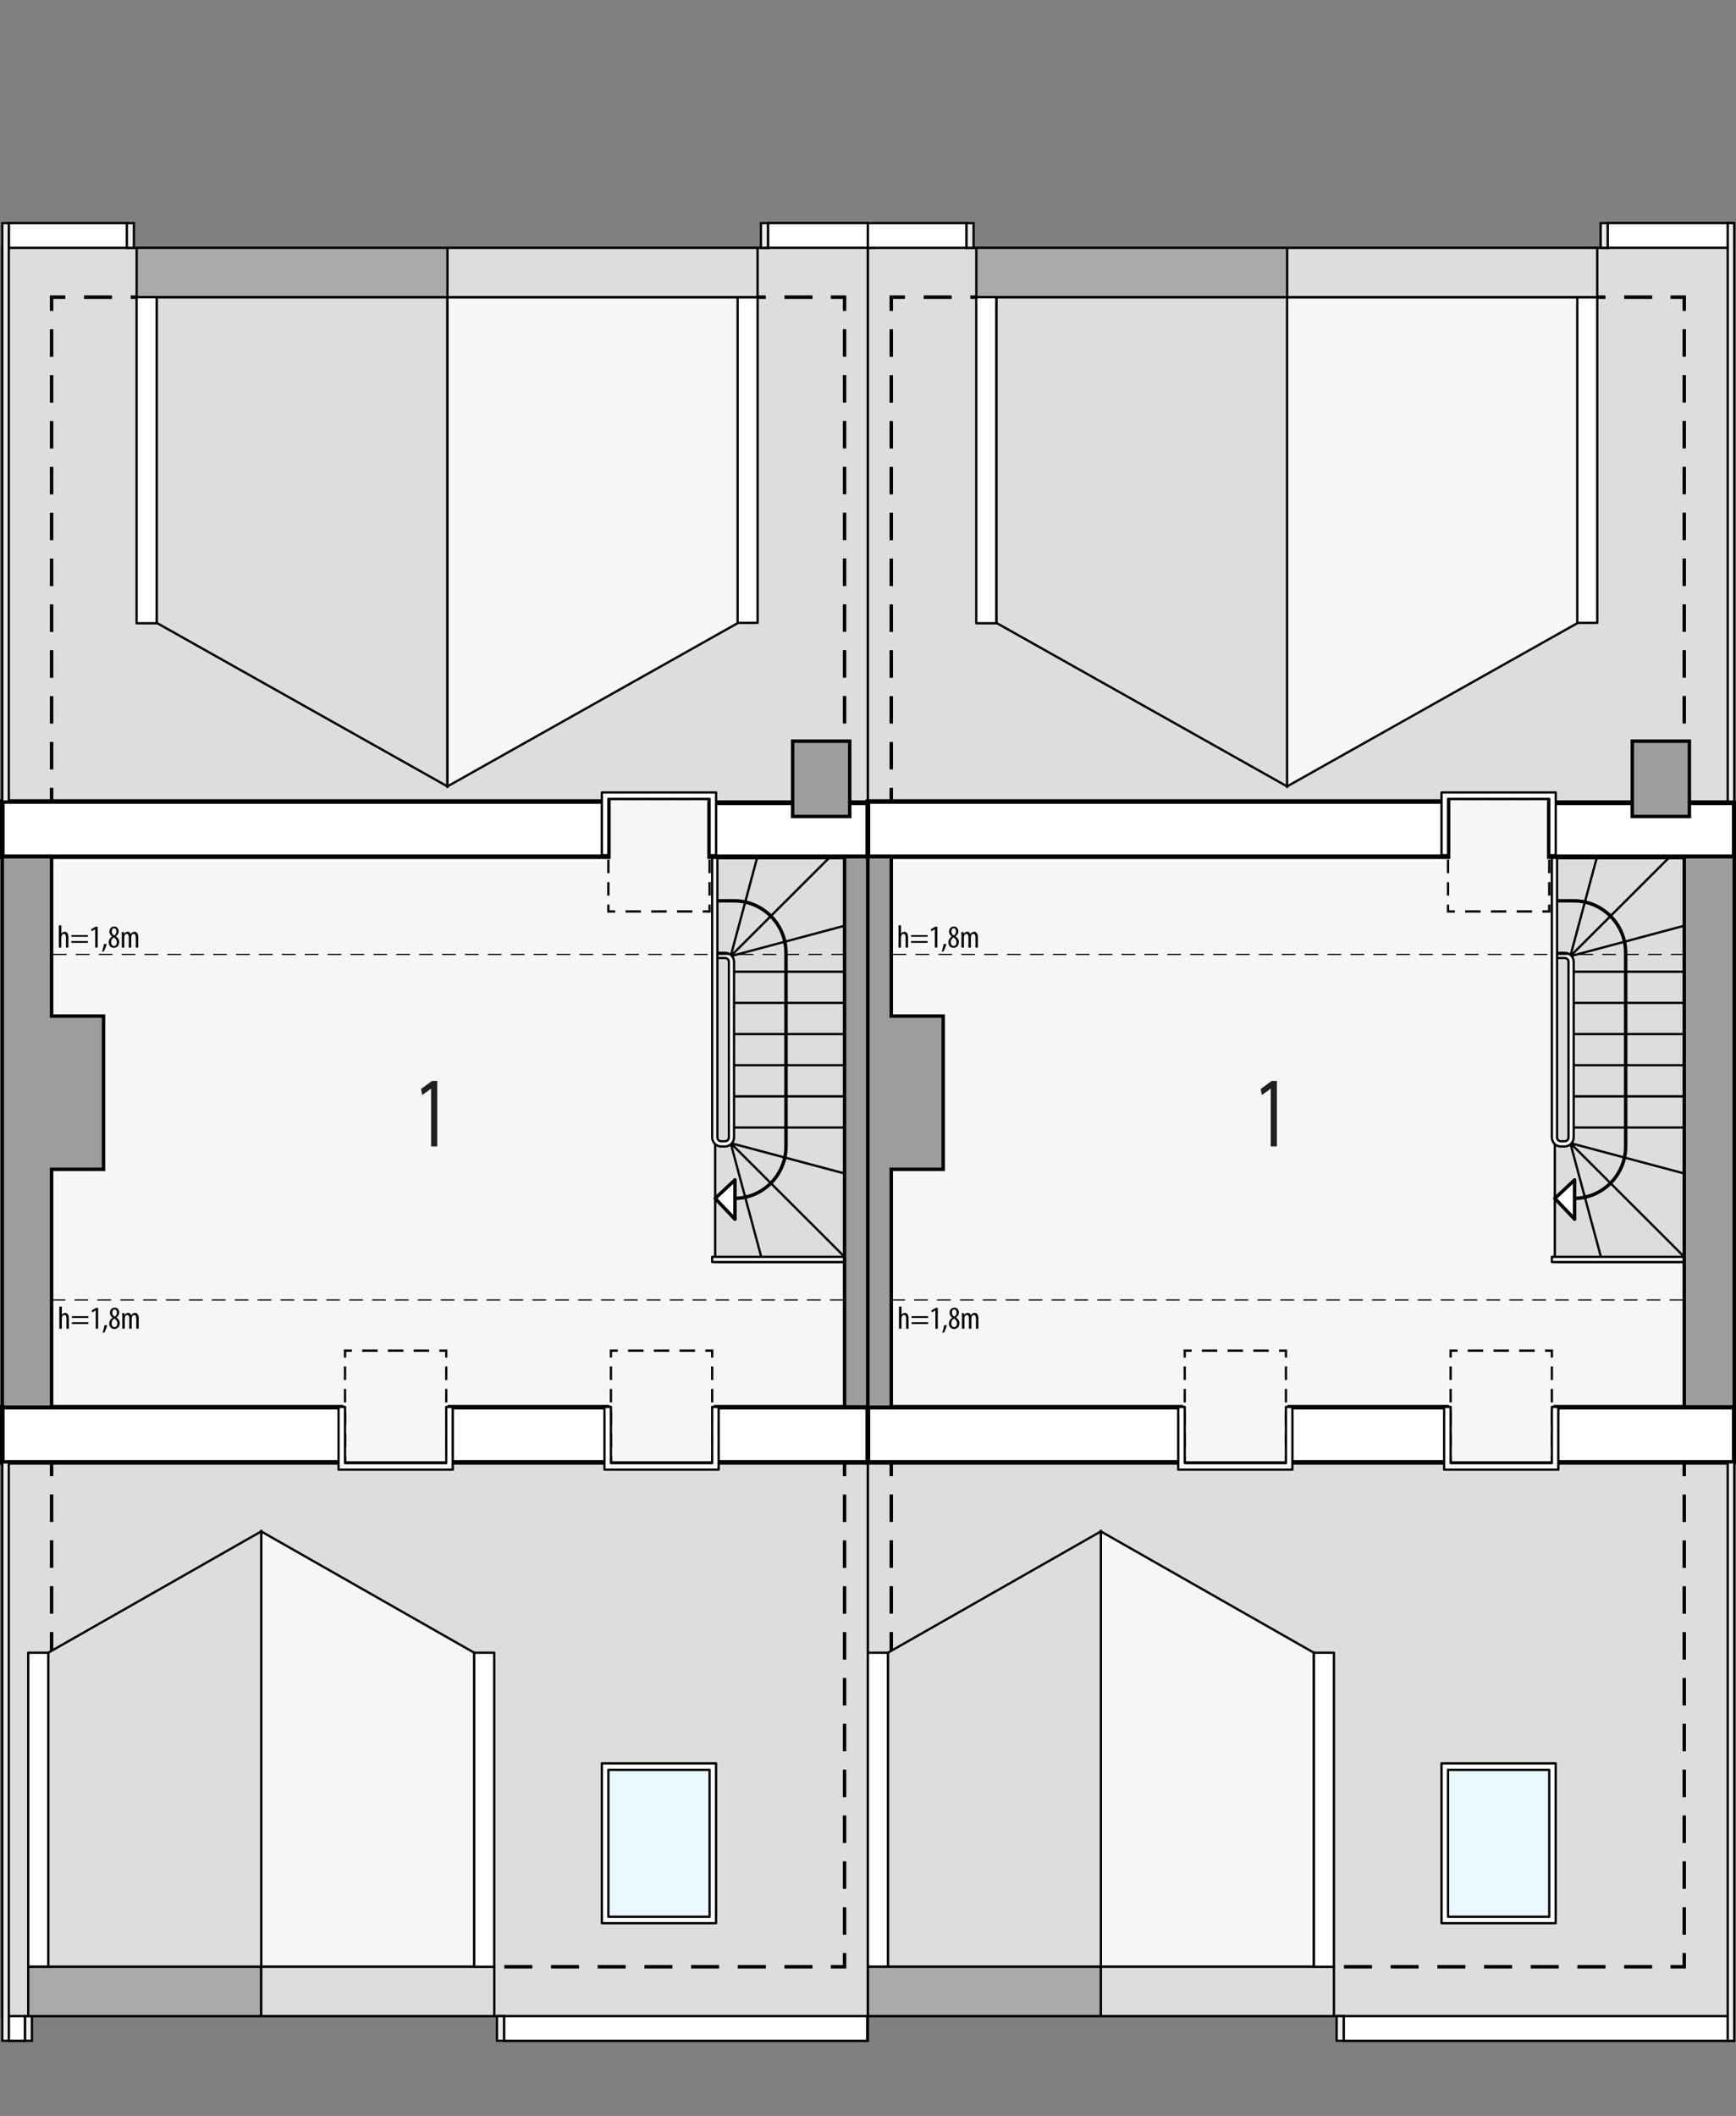 <?xml version="1.0" encoding="UTF-8"?><svg id="a" xmlns="http://www.w3.org/2000/svg" viewBox="0 0 379.18 461.98"><rect x="0" y="0" width="379.18" height="461.98" fill="#808080" stroke="none"/><rect x="5.43" y="440.18" width="1.54" height="5.39" fill="#ededed" stroke="#000" stroke-miterlimit="22.93" stroke-width=".5"/><rect x="11.27" y="64.88" width="173.2" height="364.54" fill="#f6f6f6" stroke-width="0"/><polygon points="189.57 48.72 167.74 48.72 167.74 54.1 27.71 54.1 27.71 48.72 1.92 48.72 1.92 54.1 .5 54.1 .5 175 132.88 175 132.88 174.43 154.99 174.43 154.99 175 189.57 175 189.57 48.72" fill="#ddd" fill-rule="evenodd" stroke="#000" stroke-miterlimit="22.93" stroke-width=".5"/><polygon points="189.57 319.29 .5 319.29 .5 440.18 1.92 440.18 1.92 445.57 5.43 445.57 5.43 440.18 110.09 440.18 110.09 445.57 189.57 445.57 189.57 319.29" fill="#ddd" fill-rule="evenodd" stroke="#000" stroke-miterlimit="22.93" stroke-width=".5"/><rect x="156.21" y="187.38" width="28.26" height="88.16" fill="#ddd" stroke="#000" stroke-miterlimit="10" stroke-width=".5"/><line x1="159.75" y1="208.61" x2="181.35" y2="187.05" fill="none" stroke="#000" stroke-linecap="round" stroke-linejoin="round" stroke-width=".5"/><line x1="159.84" y1="208.7" x2="184.44" y2="202.13" fill="none" stroke="#000" stroke-linecap="round" stroke-linejoin="round" stroke-width=".5"/><path d="M160.53,261.65c6.19-.1,11.15-5.15,11.15-11.34v-42.29c0-6.26-5.08-11.34-11.34-11.34h-3.65" fill="none" stroke="#000" stroke-linecap="round" stroke-linejoin="round" stroke-width=".75"/><line x1="184.47" y1="212.16" x2="160.33" y2="212.16" fill="none" stroke="#000" stroke-linecap="round" stroke-linejoin="round" stroke-width=".5"/><line x1="184.47" y1="218.96" x2="160.33" y2="218.96" fill="none" stroke="#000" stroke-linecap="round" stroke-linejoin="round" stroke-width=".5"/><line x1="184.47" y1="225.77" x2="160.33" y2="225.77" fill="none" stroke="#000" stroke-linecap="round" stroke-linejoin="round" stroke-width=".5"/><line x1="184.47" y1="232.57" x2="160.33" y2="232.57" fill="none" stroke="#000" stroke-linecap="round" stroke-linejoin="round" stroke-width=".5"/><line x1="184.47" y1="239.37" x2="160.33" y2="239.37" fill="none" stroke="#000" stroke-linecap="round" stroke-linejoin="round" stroke-width=".5"/><line x1="184.47" y1="246.18" x2="160.33" y2="246.18" fill="none" stroke="#000" stroke-linecap="round" stroke-linejoin="round" stroke-width=".5"/><polygon points="160.53 257.61 160.53 266.19 156.21 261.65 160.53 257.61" fill="#fff" stroke="#000" stroke-linecap="round" stroke-linejoin="round" stroke-width=".75"/><line x1="159.66" y1="208.52" x2="165.43" y2="187.05" fill="none" stroke="#000" stroke-linecap="round" stroke-linejoin="round" stroke-width=".5"/><line x1="159.75" y1="249.73" x2="184.47" y2="274.41" fill="none" stroke="#000" stroke-linecap="round" stroke-linejoin="round" stroke-width=".5"/><line x1="159.84" y1="249.64" x2="184.44" y2="256.2" fill="none" stroke="#000" stroke-linecap="round" stroke-linejoin="round" stroke-width=".5"/><line x1="159.66" y1="249.82" x2="166.27" y2="274.41" fill="none" stroke="#000" stroke-linecap="round" stroke-linejoin="round" stroke-width=".5"/><path d="M156.69,248.33c0,.47.38.85.85.85h.81c.47,0,.85-.38.85-.85v-38.32c0-.47-.38-.85-.85-.85h-1.66v-1.13h1.66c1.1,0,1.98.89,1.98,1.98v38.32c0,1.1-.89,1.98-1.98,1.98h-.81c-1.1,0-1.98-.89-1.98-1.98v-61.28h1.13v61.28Z" fill="#fff" stroke="#000" stroke-linecap="round" stroke-linejoin="round" stroke-width=".5"/><rect x="155.56" y="274.41" width="28.91" height="1.13" fill="#fff" stroke="#000" stroke-linecap="round" stroke-linejoin="round" stroke-width=".5"/><line x1="11.27" y1="175" x2="11.27" y2="172" fill="none" stroke="#000" stroke-miterlimit="22.93" stroke-width=".75"/><line x1="11.27" y1="168" x2="11.27" y2="69.88" fill="none" stroke="#000" stroke-dasharray="0 0 6.01 4" stroke-miterlimit="22.93" stroke-width=".75"/><polyline points="11.27 67.88 11.27 64.88 14.27 64.88" fill="none" stroke="#000" stroke-miterlimit="22.93" stroke-width=".75"/><line x1="18.35" y1="64.88" x2="179.43" y2="64.88" fill="none" stroke="#000" stroke-dasharray="0 0 6.12 4.08" stroke-miterlimit="22.93" stroke-width=".75"/><polyline points="181.47 64.88 184.47 64.88 184.47 67.88" fill="none" stroke="#000" stroke-miterlimit="22.93" stroke-width=".75"/><line x1="184.47" y1="71.88" x2="184.47" y2="170" fill="none" stroke="#000" stroke-dasharray="0 0 6.01 4" stroke-miterlimit="22.93" stroke-width=".75"/><line x1="184.47" y1="172" x2="184.47" y2="175" fill="none" stroke="#000" stroke-miterlimit="22.93" stroke-width=".75"/><line x1="11.27" y1="319.29" x2="11.27" y2="322.29" fill="none" stroke="#000" stroke-miterlimit="22.93" stroke-width=".75"/><line x1="11.27" y1="326.29" x2="11.27" y2="424.41" fill="none" stroke="#000" stroke-dasharray="0 0 6.01 4" stroke-miterlimit="22.93" stroke-width=".75"/><polyline points="11.27 426.41 11.27 429.41 14.27 429.41" fill="none" stroke="#000" stroke-miterlimit="22.93" stroke-width=".75"/><line x1="18.35" y1="429.41" x2="179.43" y2="429.41" fill="none" stroke="#000" stroke-dasharray="0 0 6.12 4.08" stroke-miterlimit="22.93" stroke-width=".75"/><polyline points="181.47 429.41 184.47 429.41 184.47 426.41" fill="none" stroke="#000" stroke-miterlimit="22.93" stroke-width=".75"/><line x1="184.47" y1="422.41" x2="184.47" y2="324.29" fill="none" stroke="#000" stroke-dasharray="0 0 6.01 4" stroke-miterlimit="22.93" stroke-width=".75"/><line x1="184.47" y1="322.29" x2="184.47" y2="319.29" fill="none" stroke="#000" stroke-miterlimit="22.93" stroke-width=".75"/><rect x=".5" y="175" width="132.38" height="12.05" fill="#fff" stroke="#000" stroke-miterlimit="22.93"/><rect x=".5" y="307.24" width="74.01" height="12.05" fill="#fff" stroke="#000" stroke-miterlimit="22.93"/><rect x="98.32" y="307.24" width="34.27" height="12.05" fill="#fff" stroke="#000" stroke-miterlimit="22.93"/><rect x="156.41" y="307.24" width="33.17" height="12.05" fill="#fff" stroke="#000" stroke-miterlimit="22.93"/><rect x="154.99" y="175.29" width="34.58" height="11.76" fill="#fff" stroke="#000" stroke-miterlimit="22.93"/><polygon points="97.73 171.7 34.23 136 34.23 64.88 97.73 64.88 97.73 171.7" fill="#ddd" fill-rule="evenodd" stroke="#000" stroke-miterlimit="22.93" stroke-width=".5"/><polygon points="97.73 171.7 161.22 136 161.22 64.88 97.73 64.88 97.73 171.7" fill="#f6f6f6" fill-rule="evenodd" stroke="#000" stroke-miterlimit="22.93" stroke-width=".5"/><polygon points="57.05 334.36 103.57 360.84 103.57 429.41 57.05 429.41 57.05 334.36" fill="#f6f6f6" fill-rule="evenodd" stroke="#000" stroke-miterlimit="22.93" stroke-width=".5"/><polygon points="57.05 334.36 10.54 360.84 10.54 429.41 57.05 429.41 57.05 334.36" fill="#ddd" fill-rule="evenodd" stroke="#000" stroke-miterlimit="22.93" stroke-width=".5"/><rect x="6.17" y="360.84" width="4.37" height="68.57" fill="#fff" stroke="#000" stroke-linecap="round" stroke-linejoin="round" stroke-width=".5"/><rect x="26.22" y="409.36" width="10.77" height="50.88" transform="translate(-403.19 466.41) rotate(-90)" fill="#aaa" stroke="#000" stroke-linecap="round" stroke-linejoin="round" stroke-width=".5"/><rect x="77.12" y="409.35" width="10.77" height="50.9" transform="translate(-352.29 517.3) rotate(-90)" fill="#ddd" stroke="#000" stroke-linecap="round" stroke-linejoin="round" stroke-width=".5"/><rect x="103.58" y="360.84" width="4.37" height="68.57" fill="#fff" stroke="#000" stroke-linecap="round" stroke-linejoin="round" stroke-width=".5"/><rect x="147.06" y="403.21" width="5.39" height="79.34" transform="translate(592.63 293.12) rotate(90)" fill="#fff" stroke="#000" stroke-linecap="round" stroke-linejoin="round" stroke-width=".5"/><rect x="175.96" y="40.5" width="5.39" height="21.83" transform="translate(230.07 -127.25) rotate(90)" fill="#fff" stroke="#000" stroke-linecap="round" stroke-linejoin="round" stroke-width=".5"/><rect x="12.12" y="38.51" width="5.39" height="25.8" transform="translate(66.23 36.6) rotate(90)" fill="#fff" stroke="#000" stroke-linecap="round" stroke-linejoin="round" stroke-width=".5"/><rect x=".98" y="441.12" width="5.39" height="3.52" transform="translate(446.55 439.2) rotate(90)" fill="#fff" stroke="#000" stroke-linecap="round" stroke-linejoin="round" stroke-width=".5"/><rect x="161.11" y="64.88" width="4.37" height="71.12" transform="translate(326.59 200.87) rotate(180)" fill="#fff" stroke="#000" stroke-linecap="round" stroke-linejoin="round" stroke-width=".5"/><rect x="126.22" y="25.62" width="10.77" height="67.75" transform="translate(191.09 -72.11) rotate(90)" fill="#ddd" stroke="#000" stroke-linecap="round" stroke-linejoin="round" stroke-width=".5"/><rect x="58.4" y="25.55" width="10.77" height="67.88" transform="translate(123.28 -4.3) rotate(90)" fill="#aaa" stroke="#000" stroke-linecap="round" stroke-linejoin="round" stroke-width=".5"/><rect x="29.85" y="64.88" width="4.37" height="71.21" transform="translate(64.06 200.96) rotate(180)" fill="#fff" stroke="#000" stroke-linecap="round" stroke-linejoin="round" stroke-width=".5"/><rect x="27.71" y="48.72" width="1.54" height="5.39" fill="#ededed" stroke="#000" stroke-miterlimit="22.93" stroke-width=".5"/><rect x="166.2" y="48.72" width="1.54" height="5.39" fill="#ededed" stroke="#000" stroke-miterlimit="22.93" stroke-width=".5"/><rect x=".5" y="48.72" width="1.42" height="126.28" fill="#ededed" stroke="#000" stroke-miterlimit="22.93" stroke-width=".5"/><rect x=".5" y="319.29" width="1.42" height="126.28" fill="#ededed" stroke="#000" stroke-miterlimit="22.93" stroke-width=".5"/><rect x="108.55" y="440.18" width="1.54" height="5.39" fill="#ededed" stroke="#000" stroke-miterlimit="22.93" stroke-width=".5"/><rect x="173.13" y="161.82" width="12.47" height="16.44" fill="#9d9d9c" stroke="#000" stroke-miterlimit="22.93" stroke-width=".75"/><polygon points=".5 187.05 11.27 187.05 11.27 221.85 22.61 221.85 22.61 255.3 11.27 255.3 11.27 307.24 .5 307.24 .5 187.05" fill="#9d9d9c" fill-rule="evenodd" stroke="#000" stroke-miterlimit="22.93" stroke-width=".75"/><rect x="184.47" y="187.05" width="5.1" height="120.12" fill="#9d9d9c" stroke="#000" stroke-miterlimit="22.93" stroke-width=".75"/><rect x="132.88" y="386.42" width="22.11" height="32.07" fill="#ebf8ff" stroke-width="0"/><polyline points="97.47 317.95 97.47 319.45 95.97 319.45" fill="none" stroke="#000" stroke-miterlimit="22.93" stroke-width=".5"/><line x1="93.73" y1="319.45" x2="77.99" y2="319.45" fill="none" stroke="#000" stroke-dasharray="0 0 3.37 2.25" stroke-miterlimit="22.93" stroke-width=".5"/><polyline points="76.86 319.45 75.36 319.45 75.36 317.95" fill="none" stroke="#000" stroke-miterlimit="22.93" stroke-width=".5"/><line x1="75.36" y1="315.99" x2="75.36" y2="297.37" fill="none" stroke="#000" stroke-dasharray="0 0 2.94 1.96" stroke-miterlimit="22.93" stroke-width=".5"/><polyline points="75.36 296.39 75.36 294.89 76.86 294.89" fill="none" stroke="#000" stroke-miterlimit="22.93" stroke-width=".5"/><line x1="79.11" y1="294.89" x2="94.85" y2="294.89" fill="none" stroke="#000" stroke-dasharray="0 0 3.37 2.25" stroke-miterlimit="22.93" stroke-width=".5"/><polyline points="95.97 294.89 97.47 294.89 97.47 296.39" fill="none" stroke="#000" stroke-miterlimit="22.93" stroke-width=".5"/><line x1="97.47" y1="298.35" x2="97.47" y2="316.97" fill="none" stroke="#000" stroke-dasharray="0 0 2.94 1.96" stroke-miterlimit="22.93" stroke-width=".5"/><polyline points="155.56 317.95 155.56 319.45 154.06 319.45" fill="none" stroke="#000" stroke-miterlimit="22.93" stroke-width=".5"/><line x1="151.81" y1="319.45" x2="136.07" y2="319.45" fill="none" stroke="#000" stroke-dasharray="0 0 3.37 2.25" stroke-miterlimit="22.93" stroke-width=".5"/><polyline points="134.94 319.45 133.44 319.45 133.44 317.95" fill="none" stroke="#000" stroke-miterlimit="22.93" stroke-width=".5"/><line x1="133.44" y1="315.99" x2="133.44" y2="297.37" fill="none" stroke="#000" stroke-dasharray="0 0 2.94 1.96" stroke-miterlimit="22.93" stroke-width=".5"/><polyline points="133.44 296.39 133.44 294.89 134.94 294.89" fill="none" stroke="#000" stroke-miterlimit="22.93" stroke-width=".5"/><line x1="137.19" y1="294.89" x2="152.93" y2="294.89" fill="none" stroke="#000" stroke-dasharray="0 0 3.37 2.25" stroke-miterlimit="22.93" stroke-width=".5"/><polyline points="154.06 294.89 155.56 294.89 155.56 296.39" fill="none" stroke="#000" stroke-miterlimit="22.93" stroke-width=".5"/><line x1="155.56" y1="298.35" x2="155.56" y2="316.97" fill="none" stroke="#000" stroke-dasharray="0 0 2.94 1.96" stroke-miterlimit="22.93" stroke-width=".5"/><polyline points="154.99 197.5 154.99 199 153.49 199" fill="none" stroke="#000" stroke-miterlimit="22.93" stroke-width=".5"/><line x1="151.24" y1="199" x2="135.5" y2="199" fill="none" stroke="#000" stroke-dasharray="0 0 3.37 2.25" stroke-miterlimit="22.93" stroke-width=".5"/><polyline points="134.38 199 132.88 199 132.88 197.5" fill="none" stroke="#000" stroke-miterlimit="22.93" stroke-width=".5"/><line x1="132.88" y1="195.54" x2="132.88" y2="176.91" fill="none" stroke="#000" stroke-dasharray="0 0 2.94 1.96" stroke-miterlimit="22.93" stroke-width=".5"/><polyline points="132.88 175.93 132.88 174.43 134.38 174.43" fill="none" stroke="#000" stroke-miterlimit="22.93" stroke-width=".5"/><line x1="136.63" y1="174.43" x2="152.36" y2="174.43" fill="none" stroke="#000" stroke-dasharray="0 0 3.37 2.25" stroke-miterlimit="22.93" stroke-width=".5"/><polyline points="153.49 174.43 154.99 174.43 154.99 175.93" fill="none" stroke="#000" stroke-miterlimit="22.93" stroke-width=".5"/><line x1="154.99" y1="177.89" x2="154.99" y2="196.52" fill="none" stroke="#000" stroke-dasharray="0 0 2.94 1.96" stroke-miterlimit="22.93" stroke-width=".5"/><path d="M131.46,385v34.9h24.94v-34.9h-24.94ZM154.99,418.49h-22.11v-32.07h22.11v32.07Z" fill="#fff" stroke="#000" stroke-linecap="round" stroke-linejoin="round" stroke-width=".5"/><polygon points="155.56 307.17 155.56 319.45 133.44 319.45 133.44 307.17 132.03 307.17 132.03 320.87 156.97 320.87 156.97 307.17 155.56 307.17" fill="#fff" stroke="#000" stroke-linecap="round" stroke-linejoin="round" stroke-width=".5"/><polygon points="132.88 186.72 132.88 174.43 154.99 174.43 154.99 186.72 156.41 186.72 156.41 173.02 131.46 173.02 131.46 186.72 132.88 186.72" fill="#fff" stroke="#000" stroke-linecap="round" stroke-linejoin="round" stroke-width=".5"/><polygon points="97.47 307.17 97.47 319.45 75.36 319.45 75.36 307.17 73.95 307.17 73.95 320.87 98.89 320.87 98.89 307.17 97.47 307.17" fill="#fff" stroke="#000" stroke-linecap="round" stroke-linejoin="round" stroke-width=".5"/><line x1="11.56" y1="208.38" x2="184.44" y2="208.38" fill="none" stroke="#000" stroke-dasharray="0 0 0 0 3 2 0 0" stroke-miterlimit="22.93" stroke-width=".25"/><line x1="11.27" y1="283.83" x2="184.47" y2="283.83" fill="none" stroke="#000" stroke-dasharray="0 0 0 0 3 2 0 0" stroke-miterlimit="22.93" stroke-width=".25"/><path d="M12.97,285.26h.54v1.82h.01c.07-.12.17-.22.28-.29.13-.08.26-.13.46-.13.43,0,.79.34.79,1.2v2.25h-.54v-2.19c0-.41-.09-.81-.46-.81-.25,0-.44.18-.53.54-.01.08-.02.17-.02.26v2.19h-.54v-4.85Z" stroke-width="0"/><path d="M15.7,287.75v-.38h3.61v.38h-3.61ZM15.7,289.07v-.38h3.61v.38h-3.61Z" stroke-width="0"/><path d="M20.91,286.1h-.01l-.76.43-.11-.42.96-.56h.45v4.55h-.53v-4.01Z" stroke-width="0"/><path d="M22.41,290.99c.15-.41.34-1.15.41-1.63l.61-.07c-.15.57-.46,1.34-.64,1.65l-.37.05Z" stroke-width="0"/><path d="M23.85,288.99c0-.64.38-1.04.75-1.3h0c-.38-.27-.59-.67-.59-1.06,0-.7.5-1.13,1.06-1.13.65,0,.97.55.97,1.07,0,.4-.19.78-.61,1.07v.02c.42.28.73.69.73,1.24,0,.71-.47,1.26-1.17,1.26-.76,0-1.13-.6-1.13-1.17ZM25.62,288.93c0-.53-.3-.82-.65-1.05-.36.22-.59.62-.59,1.02,0,.51.23.86.62.86.34,0,.62-.26.62-.83ZM24.51,286.6c0,.46.28.69.56.88.27-.2.46-.5.46-.84,0-.44-.18-.74-.51-.74-.3,0-.5.29-.5.7Z" stroke-width="0"/><path d="M26.72,287.59c0-.4-.02-.6-.03-.88h.47l.03.42h.01c.15-.27.41-.48.76-.48.32,0,.58.15.71.52h.01c.09-.17.21-.3.34-.39.13-.09.29-.13.47-.13.46,0,.81.34.81,1.2v2.25h-.53v-2.12c0-.44-.06-.87-.48-.87-.22,0-.42.19-.5.5-.01.09-.02.2-.02.31v2.18h-.53v-2.22c0-.38-.07-.77-.47-.77-.22,0-.44.19-.5.55-.01.09-.02.19-.02.29v2.15h-.53v-2.51Z" stroke-width="0"/><path d="M12.86,202.04h.54v1.82h.01c.07-.12.17-.22.28-.29.13-.08.26-.13.46-.13.43,0,.79.34.79,1.2v2.25h-.54v-2.18c0-.41-.09-.81-.46-.81-.25,0-.44.18-.53.54-.01.08-.02.17-.02.26v2.19h-.54v-4.85Z" stroke-width="0"/><path d="M15.59,204.53v-.38h3.61v.38h-3.61ZM15.59,205.85v-.38h3.61v.38h-3.61Z" stroke-width="0"/><path d="M20.8,202.88h-.01l-.76.43-.11-.42.96-.56h.45v4.55h-.53v-4.01Z" stroke-width="0"/><path d="M22.3,207.77c.15-.41.34-1.15.41-1.63l.61-.07c-.15.57-.46,1.34-.64,1.65l-.37.05Z" stroke-width="0"/><path d="M23.73,205.77c0-.64.38-1.04.75-1.3h0c-.38-.27-.59-.67-.59-1.06,0-.7.5-1.13,1.06-1.13.65,0,.97.55.97,1.07,0,.4-.19.79-.61,1.07v.02c.42.28.73.69.73,1.24,0,.71-.47,1.26-1.17,1.26-.76,0-1.13-.6-1.13-1.17ZM25.51,205.71c0-.53-.3-.82-.65-1.05-.36.22-.59.62-.59,1.02,0,.51.23.86.62.86.34,0,.62-.26.62-.83ZM24.4,203.37c0,.46.28.69.56.88.27-.2.46-.5.46-.84,0-.44-.18-.74-.51-.74-.3,0-.5.29-.5.7Z" stroke-width="0"/><path d="M26.61,204.37c0-.4-.02-.6-.03-.88h.47l.03.42h.01c.15-.27.41-.48.76-.48.32,0,.58.15.71.52h.01c.09-.17.21-.3.34-.38.13-.09.29-.13.47-.13.46,0,.81.34.81,1.2v2.25h-.53v-2.12c0-.44-.06-.87-.48-.87-.22,0-.42.19-.5.5-.01.09-.02.2-.02.31v2.18h-.53v-2.22c0-.38-.07-.77-.47-.77-.22,0-.44.19-.5.55-.01.09-.02.19-.02.29v2.15h-.53v-2.51Z" stroke-width="0"/><path d="M94.16,237.72h-.04l-1.9,1.36-.26-1.32,2.41-1.76h1.13v14.3h-1.34v-12.59Z" fill="#221e21" stroke-width="0"/><rect x="194.67" y="64.88" width="173.2" height="364.54" fill="#f6f6f6" stroke-width="0"/><polygon points="378.79 48.72 351.15 48.72 351.15 54.1 211.11 54.1 211.11 48.72 190.99 48.72 190.99 54.1 189.57 54.1 189.57 175 316.28 175 316.28 174.43 338.39 174.43 338.39 175 378.79 175 378.79 48.72" fill="#ddd" fill-rule="evenodd" stroke="#000" stroke-miterlimit="22.93" stroke-width=".5"/><polygon points="378.79 319.29 189.57 319.29 189.57 440.18 293.49 440.18 293.49 445.57 378.79 445.57 378.79 319.29" fill="#ddd" fill-rule="evenodd" stroke="#000" stroke-miterlimit="22.93" stroke-width=".5"/><rect x="339.61" y="187.38" width="28.26" height="88.16" fill="#ddd" stroke="#000" stroke-miterlimit="10" stroke-width=".5"/><line x1="343.15" y1="208.61" x2="364.75" y2="187.05" fill="none" stroke="#000" stroke-linecap="round" stroke-linejoin="round" stroke-width=".5"/><line x1="343.24" y1="208.7" x2="367.84" y2="202.13" fill="none" stroke="#000" stroke-linecap="round" stroke-linejoin="round" stroke-width=".5"/><path d="M343.93,261.65c6.19-.1,11.15-5.15,11.15-11.34v-42.29c0-6.26-5.08-11.34-11.34-11.34h-3.65" fill="none" stroke="#000" stroke-linecap="round" stroke-linejoin="round" stroke-width=".75"/><line x1="367.87" y1="212.16" x2="343.74" y2="212.16" fill="none" stroke="#000" stroke-linecap="round" stroke-linejoin="round" stroke-width=".5"/><line x1="367.87" y1="218.96" x2="343.74" y2="218.96" fill="none" stroke="#000" stroke-linecap="round" stroke-linejoin="round" stroke-width=".5"/><line x1="367.87" y1="225.77" x2="343.74" y2="225.77" fill="none" stroke="#000" stroke-linecap="round" stroke-linejoin="round" stroke-width=".5"/><line x1="367.87" y1="232.57" x2="343.74" y2="232.57" fill="none" stroke="#000" stroke-linecap="round" stroke-linejoin="round" stroke-width=".5"/><line x1="367.87" y1="239.37" x2="343.74" y2="239.37" fill="none" stroke="#000" stroke-linecap="round" stroke-linejoin="round" stroke-width=".5"/><line x1="367.87" y1="246.18" x2="343.74" y2="246.18" fill="none" stroke="#000" stroke-linecap="round" stroke-linejoin="round" stroke-width=".5"/><polygon points="343.93 257.61 343.93 266.19 339.61 261.65 343.93 257.61" fill="#fff" stroke="#000" stroke-linecap="round" stroke-linejoin="round" stroke-width=".75"/><line x1="343.06" y1="208.52" x2="348.83" y2="187.05" fill="none" stroke="#000" stroke-linecap="round" stroke-linejoin="round" stroke-width=".5"/><line x1="343.15" y1="249.73" x2="367.87" y2="274.41" fill="none" stroke="#000" stroke-linecap="round" stroke-linejoin="round" stroke-width=".5"/><line x1="343.24" y1="249.64" x2="367.84" y2="256.2" fill="none" stroke="#000" stroke-linecap="round" stroke-linejoin="round" stroke-width=".5"/><line x1="343.06" y1="249.82" x2="349.67" y2="274.41" fill="none" stroke="#000" stroke-linecap="round" stroke-linejoin="round" stroke-width=".5"/><path d="M340.09,248.33c0,.47.38.85.85.85h.81c.47,0,.85-.38.85-.85v-38.32c0-.47-.38-.85-.85-.85h-1.66v-1.13h1.66c1.1,0,1.98.89,1.98,1.98v38.32c0,1.1-.89,1.98-1.98,1.98h-.81c-1.1,0-1.98-.89-1.98-1.98v-61.28h1.13v61.28Z" fill="#fff" stroke="#000" stroke-linecap="round" stroke-linejoin="round" stroke-width=".5"/><rect x="338.96" y="274.41" width="28.91" height="1.13" fill="#fff" stroke="#000" stroke-linecap="round" stroke-linejoin="round" stroke-width=".5"/><line x1="194.67" y1="175" x2="194.67" y2="172" fill="none" stroke="#000" stroke-miterlimit="22.93" stroke-width=".75"/><line x1="194.67" y1="168" x2="194.67" y2="69.88" fill="none" stroke="#000" stroke-dasharray="0 0 6.01 4" stroke-miterlimit="22.93" stroke-width=".75"/><polyline points="194.67 67.88 194.67 64.88 197.67 64.88" fill="none" stroke="#000" stroke-miterlimit="22.93" stroke-width=".75"/><line x1="201.75" y1="64.88" x2="362.83" y2="64.88" fill="none" stroke="#000" stroke-dasharray="0 0 6.12 4.08" stroke-miterlimit="22.93" stroke-width=".75"/><polyline points="364.87 64.88 367.87 64.88 367.87 67.88" fill="none" stroke="#000" stroke-miterlimit="22.93" stroke-width=".75"/><line x1="367.87" y1="71.88" x2="367.87" y2="170" fill="none" stroke="#000" stroke-dasharray="0 0 6.01 4" stroke-miterlimit="22.93" stroke-width=".75"/><line x1="367.87" y1="172" x2="367.87" y2="175" fill="none" stroke="#000" stroke-miterlimit="22.93" stroke-width=".75"/><line x1="194.67" y1="319.29" x2="194.67" y2="322.29" fill="none" stroke="#000" stroke-miterlimit="22.93" stroke-width=".75"/><line x1="194.67" y1="326.29" x2="194.67" y2="424.41" fill="none" stroke="#000" stroke-dasharray="0 0 6.01 4" stroke-miterlimit="22.93" stroke-width=".75"/><polyline points="194.67 426.41 194.67 429.41 197.67 429.41" fill="none" stroke="#000" stroke-miterlimit="22.93" stroke-width=".75"/><line x1="201.75" y1="429.41" x2="362.83" y2="429.41" fill="none" stroke="#000" stroke-dasharray="0 0 6.12 4.08" stroke-miterlimit="22.93" stroke-width=".75"/><polyline points="364.87 429.41 367.87 429.41 367.87 426.41" fill="none" stroke="#000" stroke-miterlimit="22.93" stroke-width=".75"/><line x1="367.87" y1="422.41" x2="367.87" y2="324.29" fill="none" stroke="#000" stroke-dasharray="0 0 6.01 4" stroke-miterlimit="22.93" stroke-width=".75"/><line x1="367.87" y1="322.29" x2="367.87" y2="319.29" fill="none" stroke="#000" stroke-miterlimit="22.93" stroke-width=".75"/><rect x="189.57" y="175" width="126.71" height="12.05" fill="#fff" stroke="#000" stroke-miterlimit="22.93"/><rect x="189.57" y="307.24" width="68.34" height="12.05" fill="#fff" stroke="#000" stroke-miterlimit="22.93"/><rect x="281.73" y="307.24" width="34.27" height="12.05" fill="#fff" stroke="#000" stroke-miterlimit="22.93"/><rect x="339.81" y="307.24" width="38.98" height="12.05" fill="#fff" stroke="#000" stroke-miterlimit="22.93"/><rect x="338.39" y="175.29" width="40.4" height="11.76" fill="#fff" stroke="#000" stroke-miterlimit="22.93"/><polygon points="281.13 171.7 217.63 136 217.63 64.88 281.13 64.88 281.13 171.7" fill="#ddd" fill-rule="evenodd" stroke="#000" stroke-miterlimit="22.93" stroke-width=".5"/><polygon points="281.13 171.7 344.63 136 344.63 64.88 281.13 64.88 281.13 171.7" fill="#f6f6f6" fill-rule="evenodd" stroke="#000" stroke-miterlimit="22.93" stroke-width=".5"/><polygon points="240.45 334.36 286.97 360.84 286.97 429.41 240.45 429.41 240.45 334.36" fill="#f6f6f6" fill-rule="evenodd" stroke="#000" stroke-miterlimit="22.93" stroke-width=".5"/><polygon points="240.45 334.36 193.94 360.84 193.94 429.41 240.45 429.41 240.45 334.36" fill="#ddd" fill-rule="evenodd" stroke="#000" stroke-miterlimit="22.93" stroke-width=".5"/><rect x="189.57" y="360.84" width="4.37" height="68.57" fill="#fff" stroke="#000" stroke-linecap="round" stroke-linejoin="round" stroke-width=".5"/><rect x="209.63" y="409.36" width="10.77" height="50.88" transform="translate(-219.78 649.81) rotate(-90)" fill="#aaa" stroke="#000" stroke-linecap="round" stroke-linejoin="round" stroke-width=".5"/><rect x="260.52" y="409.35" width="10.77" height="50.9" transform="translate(-168.89 700.7) rotate(-90)" fill="#ddd" stroke="#000" stroke-linecap="round" stroke-linejoin="round" stroke-width=".5"/><rect x="286.99" y="360.84" width="4.37" height="68.57" fill="#fff" stroke="#000" stroke-linecap="round" stroke-linejoin="round" stroke-width=".5"/><rect x="333.37" y="400.3" width="5.39" height="85.16" transform="translate(778.94 106.81) rotate(90)" fill="#fff" stroke="#000" stroke-linecap="round" stroke-linejoin="round" stroke-width=".5"/><rect x="362.27" y="37.59" width="5.39" height="27.64" transform="translate(416.38 -313.56) rotate(90)" fill="#fff" stroke="#000" stroke-linecap="round" stroke-linejoin="round" stroke-width=".5"/><rect x="197.65" y="40.64" width="5.39" height="21.54" transform="translate(251.75 -148.93) rotate(90)" fill="#fff" stroke="#000" stroke-linecap="round" stroke-linejoin="round" stroke-width=".5"/><rect x="344.51" y="64.88" width="4.37" height="71.12" transform="translate(693.39 200.87) rotate(180)" fill="#fff" stroke="#000" stroke-linecap="round" stroke-linejoin="round" stroke-width=".5"/><rect x="309.62" y="25.62" width="10.77" height="67.75" transform="translate(374.49 -255.51) rotate(90)" fill="#ddd" stroke="#000" stroke-linecap="round" stroke-linejoin="round" stroke-width=".5"/><rect x="241.8" y="25.55" width="10.77" height="67.88" transform="translate(306.68 -187.7) rotate(90)" fill="#aaa" stroke="#000" stroke-linecap="round" stroke-linejoin="round" stroke-width=".5"/><rect x="213.25" y="64.88" width="4.37" height="71.21" transform="translate(430.86 200.96) rotate(180)" fill="#fff" stroke="#000" stroke-linecap="round" stroke-linejoin="round" stroke-width=".5"/><rect x="211.11" y="48.72" width="1.54" height="5.39" fill="#ededed" stroke="#000" stroke-miterlimit="22.93" stroke-width=".5"/><rect x="349.61" y="48.72" width="1.54" height="5.39" fill="#ededed" stroke="#000" stroke-miterlimit="22.93" stroke-width=".5"/><rect x="291.95" y="440.18" width="1.54" height="5.39" fill="#ededed" stroke="#000" stroke-miterlimit="22.93" stroke-width=".5"/><rect x="356.53" y="161.82" width="12.47" height="16.44" fill="#9d9d9c" stroke="#000" stroke-miterlimit="22.93" stroke-width=".75"/><polygon points="189.57 187.05 194.67 187.05 194.67 221.85 206.01 221.85 206.01 255.3 194.67 255.3 194.67 307.24 189.57 307.24 189.57 187.05" fill="#9d9d9c" fill-rule="evenodd" stroke="#000" stroke-miterlimit="22.93" stroke-width=".75"/><rect x="367.87" y="187.05" width="10.92" height="120.12" fill="#9d9d9c" stroke="#000" stroke-miterlimit="22.93" stroke-width=".75"/><rect x="316.28" y="386.42" width="22.11" height="32.07" fill="#ebf8ff" stroke-width="0"/><polyline points="280.88 317.95 280.88 319.45 279.38 319.45" fill="none" stroke="#000" stroke-miterlimit="22.93" stroke-width=".5"/><line x1="277.13" y1="319.45" x2="261.39" y2="319.45" fill="none" stroke="#000" stroke-dasharray="0 0 3.37 2.25" stroke-miterlimit="22.93" stroke-width=".5"/><polyline points="260.27 319.45 258.77 319.45 258.77 317.95" fill="none" stroke="#000" stroke-miterlimit="22.93" stroke-width=".5"/><line x1="258.77" y1="315.99" x2="258.77" y2="297.37" fill="none" stroke="#000" stroke-dasharray="0 0 2.94 1.96" stroke-miterlimit="22.93" stroke-width=".5"/><polyline points="258.77 296.39 258.77 294.89 260.27 294.89" fill="none" stroke="#000" stroke-miterlimit="22.93" stroke-width=".5"/><line x1="262.51" y1="294.89" x2="278.25" y2="294.89" fill="none" stroke="#000" stroke-dasharray="0 0 3.37 2.25" stroke-miterlimit="22.93" stroke-width=".5"/><polyline points="279.38 294.89 280.88 294.89 280.88 296.39" fill="none" stroke="#000" stroke-miterlimit="22.93" stroke-width=".5"/><line x1="280.88" y1="298.35" x2="280.88" y2="316.97" fill="none" stroke="#000" stroke-dasharray="0 0 2.94 1.96" stroke-miterlimit="22.93" stroke-width=".5"/><polyline points="338.96 317.95 338.96 319.45 337.46 319.45" fill="none" stroke="#000" stroke-miterlimit="22.93" stroke-width=".5"/><line x1="335.21" y1="319.45" x2="319.47" y2="319.45" fill="none" stroke="#000" stroke-dasharray="0 0 3.37 2.25" stroke-miterlimit="22.93" stroke-width=".5"/><polyline points="318.35 319.45 316.85 319.45 316.85 317.95" fill="none" stroke="#000" stroke-miterlimit="22.93" stroke-width=".5"/><line x1="316.85" y1="315.99" x2="316.85" y2="297.37" fill="none" stroke="#000" stroke-dasharray="0 0 2.94 1.96" stroke-miterlimit="22.93" stroke-width=".5"/><polyline points="316.85 296.39 316.85 294.89 318.35 294.89" fill="none" stroke="#000" stroke-miterlimit="22.93" stroke-width=".5"/><line x1="320.59" y1="294.89" x2="336.33" y2="294.89" fill="none" stroke="#000" stroke-dasharray="0 0 3.37 2.25" stroke-miterlimit="22.93" stroke-width=".5"/><polyline points="337.46 294.89 338.96 294.89 338.96 296.39" fill="none" stroke="#000" stroke-miterlimit="22.93" stroke-width=".5"/><line x1="338.96" y1="298.35" x2="338.96" y2="316.97" fill="none" stroke="#000" stroke-dasharray="0 0 2.94 1.96" stroke-miterlimit="22.93" stroke-width=".5"/><polyline points="338.39 197.5 338.39 199 336.89 199" fill="none" stroke="#000" stroke-miterlimit="22.93" stroke-width=".5"/><line x1="334.64" y1="199" x2="318.9" y2="199" fill="none" stroke="#000" stroke-dasharray="0 0 3.37 2.25" stroke-miterlimit="22.93" stroke-width=".5"/><polyline points="317.78 199 316.28 199 316.28 197.5" fill="none" stroke="#000" stroke-miterlimit="22.93" stroke-width=".5"/><line x1="316.28" y1="195.54" x2="316.28" y2="176.91" fill="none" stroke="#000" stroke-dasharray="0 0 2.94 1.96" stroke-miterlimit="22.93" stroke-width=".5"/><polyline points="316.28 175.93 316.28 174.43 317.78 174.43" fill="none" stroke="#000" stroke-miterlimit="22.93" stroke-width=".5"/><line x1="320.03" y1="174.43" x2="335.77" y2="174.43" fill="none" stroke="#000" stroke-dasharray="0 0 3.37 2.25" stroke-miterlimit="22.93" stroke-width=".5"/><polyline points="336.89 174.43 338.39 174.43 338.39 175.93" fill="none" stroke="#000" stroke-miterlimit="22.93" stroke-width=".5"/><line x1="338.39" y1="177.89" x2="338.39" y2="196.52" fill="none" stroke="#000" stroke-dasharray="0 0 2.94 1.96" stroke-miterlimit="22.93" stroke-width=".5"/><path d="M314.86,385v34.9h24.94v-34.9h-24.94ZM338.39,418.49h-22.11v-32.07h22.11v32.07Z" fill="#fff" stroke="#000" stroke-linecap="round" stroke-linejoin="round" stroke-width=".5"/><polygon points="338.96 307.17 338.96 319.45 316.85 319.45 316.85 307.17 315.43 307.17 315.43 320.87 340.37 320.87 340.37 307.17 338.96 307.17" fill="#fff" stroke="#000" stroke-linecap="round" stroke-linejoin="round" stroke-width=".5"/><polygon points="316.28 186.72 316.28 174.43 338.39 174.43 338.39 186.72 339.81 186.72 339.81 173.02 314.86 173.02 314.86 186.72 316.28 186.72" fill="#fff" stroke="#000" stroke-linecap="round" stroke-linejoin="round" stroke-width=".5"/><polygon points="280.88 307.17 280.88 319.45 258.77 319.45 258.77 307.17 257.35 307.17 257.35 320.87 282.29 320.87 282.29 307.17 280.88 307.17" fill="#fff" stroke="#000" stroke-linecap="round" stroke-linejoin="round" stroke-width=".5"/><line x1="194.96" y1="208.38" x2="367.84" y2="208.38" fill="none" stroke="#000" stroke-dasharray="0 0 0 0 3 2 0 0" stroke-miterlimit="22.93" stroke-width=".25"/><line x1="194.67" y1="283.83" x2="367.87" y2="283.83" fill="none" stroke="#000" stroke-dasharray="0 0 0 0 3 2 0 0" stroke-miterlimit="22.93" stroke-width=".25"/><path d="M196.37,285.26h.54v1.82h.01c.07-.12.17-.22.28-.29.13-.08.26-.13.46-.13.43,0,.79.34.79,1.2v2.25h-.54v-2.19c0-.41-.09-.81-.46-.81-.25,0-.44.18-.53.54-.01.08-.02.17-.02.26v2.19h-.54v-4.85Z" stroke-width="0"/><path d="M199.11,287.75v-.38h3.61v.38h-3.61ZM199.11,289.07v-.38h3.61v.38h-3.61Z" stroke-width="0"/><path d="M204.31,286.1h-.01l-.76.43-.11-.42.96-.56h.45v4.55h-.53v-4.01Z" stroke-width="0"/><path d="M205.81,290.99c.15-.41.34-1.15.41-1.63l.61-.07c-.15.57-.46,1.34-.64,1.65l-.37.05Z" stroke-width="0"/><path d="M207.25,288.99c0-.64.38-1.04.75-1.3h0c-.38-.27-.59-.67-.59-1.06,0-.7.5-1.13,1.06-1.13.65,0,.97.55.97,1.07,0,.4-.19.78-.61,1.07v.02c.42.28.73.69.73,1.24,0,.71-.47,1.26-1.17,1.26-.76,0-1.13-.6-1.13-1.17ZM209.02,288.93c0-.53-.3-.82-.65-1.05-.36.22-.59.62-.59,1.02,0,.51.23.86.62.86.34,0,.62-.26.62-.83ZM207.91,286.6c0,.46.28.69.56.88.27-.2.46-.5.46-.84,0-.44-.18-.74-.51-.74-.3,0-.5.29-.5.7Z" stroke-width="0"/><path d="M210.12,287.59c0-.4-.02-.6-.03-.88h.47l.03.42h.01c.15-.27.41-.48.76-.48.32,0,.58.15.71.52h.01c.09-.17.21-.3.34-.39.13-.09.29-.13.47-.13.46,0,.81.34.81,1.2v2.25h-.53v-2.12c0-.44-.06-.87-.48-.87-.22,0-.42.19-.5.5-.01.09-.02.2-.02.31v2.18h-.53v-2.22c0-.38-.07-.77-.47-.77-.22,0-.44.19-.5.55-.01.09-.02.19-.02.29v2.15h-.53v-2.51Z" stroke-width="0"/><path d="M196.26,202.04h.54v1.82h.01c.07-.12.17-.22.28-.29.13-.08.26-.13.46-.13.43,0,.79.34.79,1.2v2.25h-.54v-2.18c0-.41-.09-.81-.46-.81-.25,0-.44.18-.53.54-.01.08-.02.17-.02.26v2.19h-.54v-4.85Z" stroke-width="0"/><path d="M199,204.53v-.38h3.61v.38h-3.61ZM199,205.85v-.38h3.61v.38h-3.61Z" stroke-width="0"/><path d="M204.2,202.88h-.01l-.76.43-.11-.42.96-.56h.45v4.55h-.53v-4.01Z" stroke-width="0"/><path d="M205.7,207.77c.15-.41.34-1.15.41-1.63l.61-.07c-.15.57-.46,1.34-.64,1.65l-.37.05Z" stroke-width="0"/><path d="M207.14,205.77c0-.64.38-1.04.75-1.3h0c-.38-.27-.6-.67-.6-1.06,0-.7.5-1.13,1.06-1.13.65,0,.97.55.97,1.07,0,.4-.19.79-.61,1.07v.02c.42.28.73.69.73,1.24,0,.71-.47,1.26-1.17,1.26-.76,0-1.13-.6-1.13-1.17ZM208.91,205.71c0-.53-.3-.82-.65-1.05-.36.22-.59.62-.59,1.02,0,.51.23.86.62.86.34,0,.62-.26.62-.83ZM207.8,203.37c0,.46.28.69.56.88.27-.2.46-.5.46-.84,0-.44-.18-.74-.51-.74-.3,0-.5.29-.5.7Z" stroke-width="0"/><path d="M210.01,204.37c0-.4-.02-.6-.03-.88h.47l.03.42h.01c.15-.27.41-.48.76-.48.32,0,.58.15.71.52h.01c.09-.17.21-.3.34-.38.13-.09.29-.13.47-.13.46,0,.81.34.81,1.2v2.25h-.53v-2.12c0-.44-.06-.87-.48-.87-.22,0-.42.19-.5.5-.01.09-.02.2-.02.31v2.18h-.53v-2.22c0-.38-.07-.77-.47-.77-.22,0-.44.19-.5.55-.01.09-.02.19-.02.29v2.15h-.53v-2.51Z" stroke-width="0"/><path d="M277.56,237.72h-.04l-1.9,1.36-.26-1.32,2.41-1.76h1.13v14.3h-1.34v-12.59Z" fill="#221e21" stroke-width="0"/><rect x="377.37" y="48.72" width="1.42" height="126.28" fill="#ededed" stroke="#000" stroke-miterlimit="22.93" stroke-width=".5"/><rect x="377.37" y="319.28" width="1.42" height="126.28" fill="#ededed" stroke="#000" stroke-miterlimit="22.93" stroke-width=".5"/></svg>